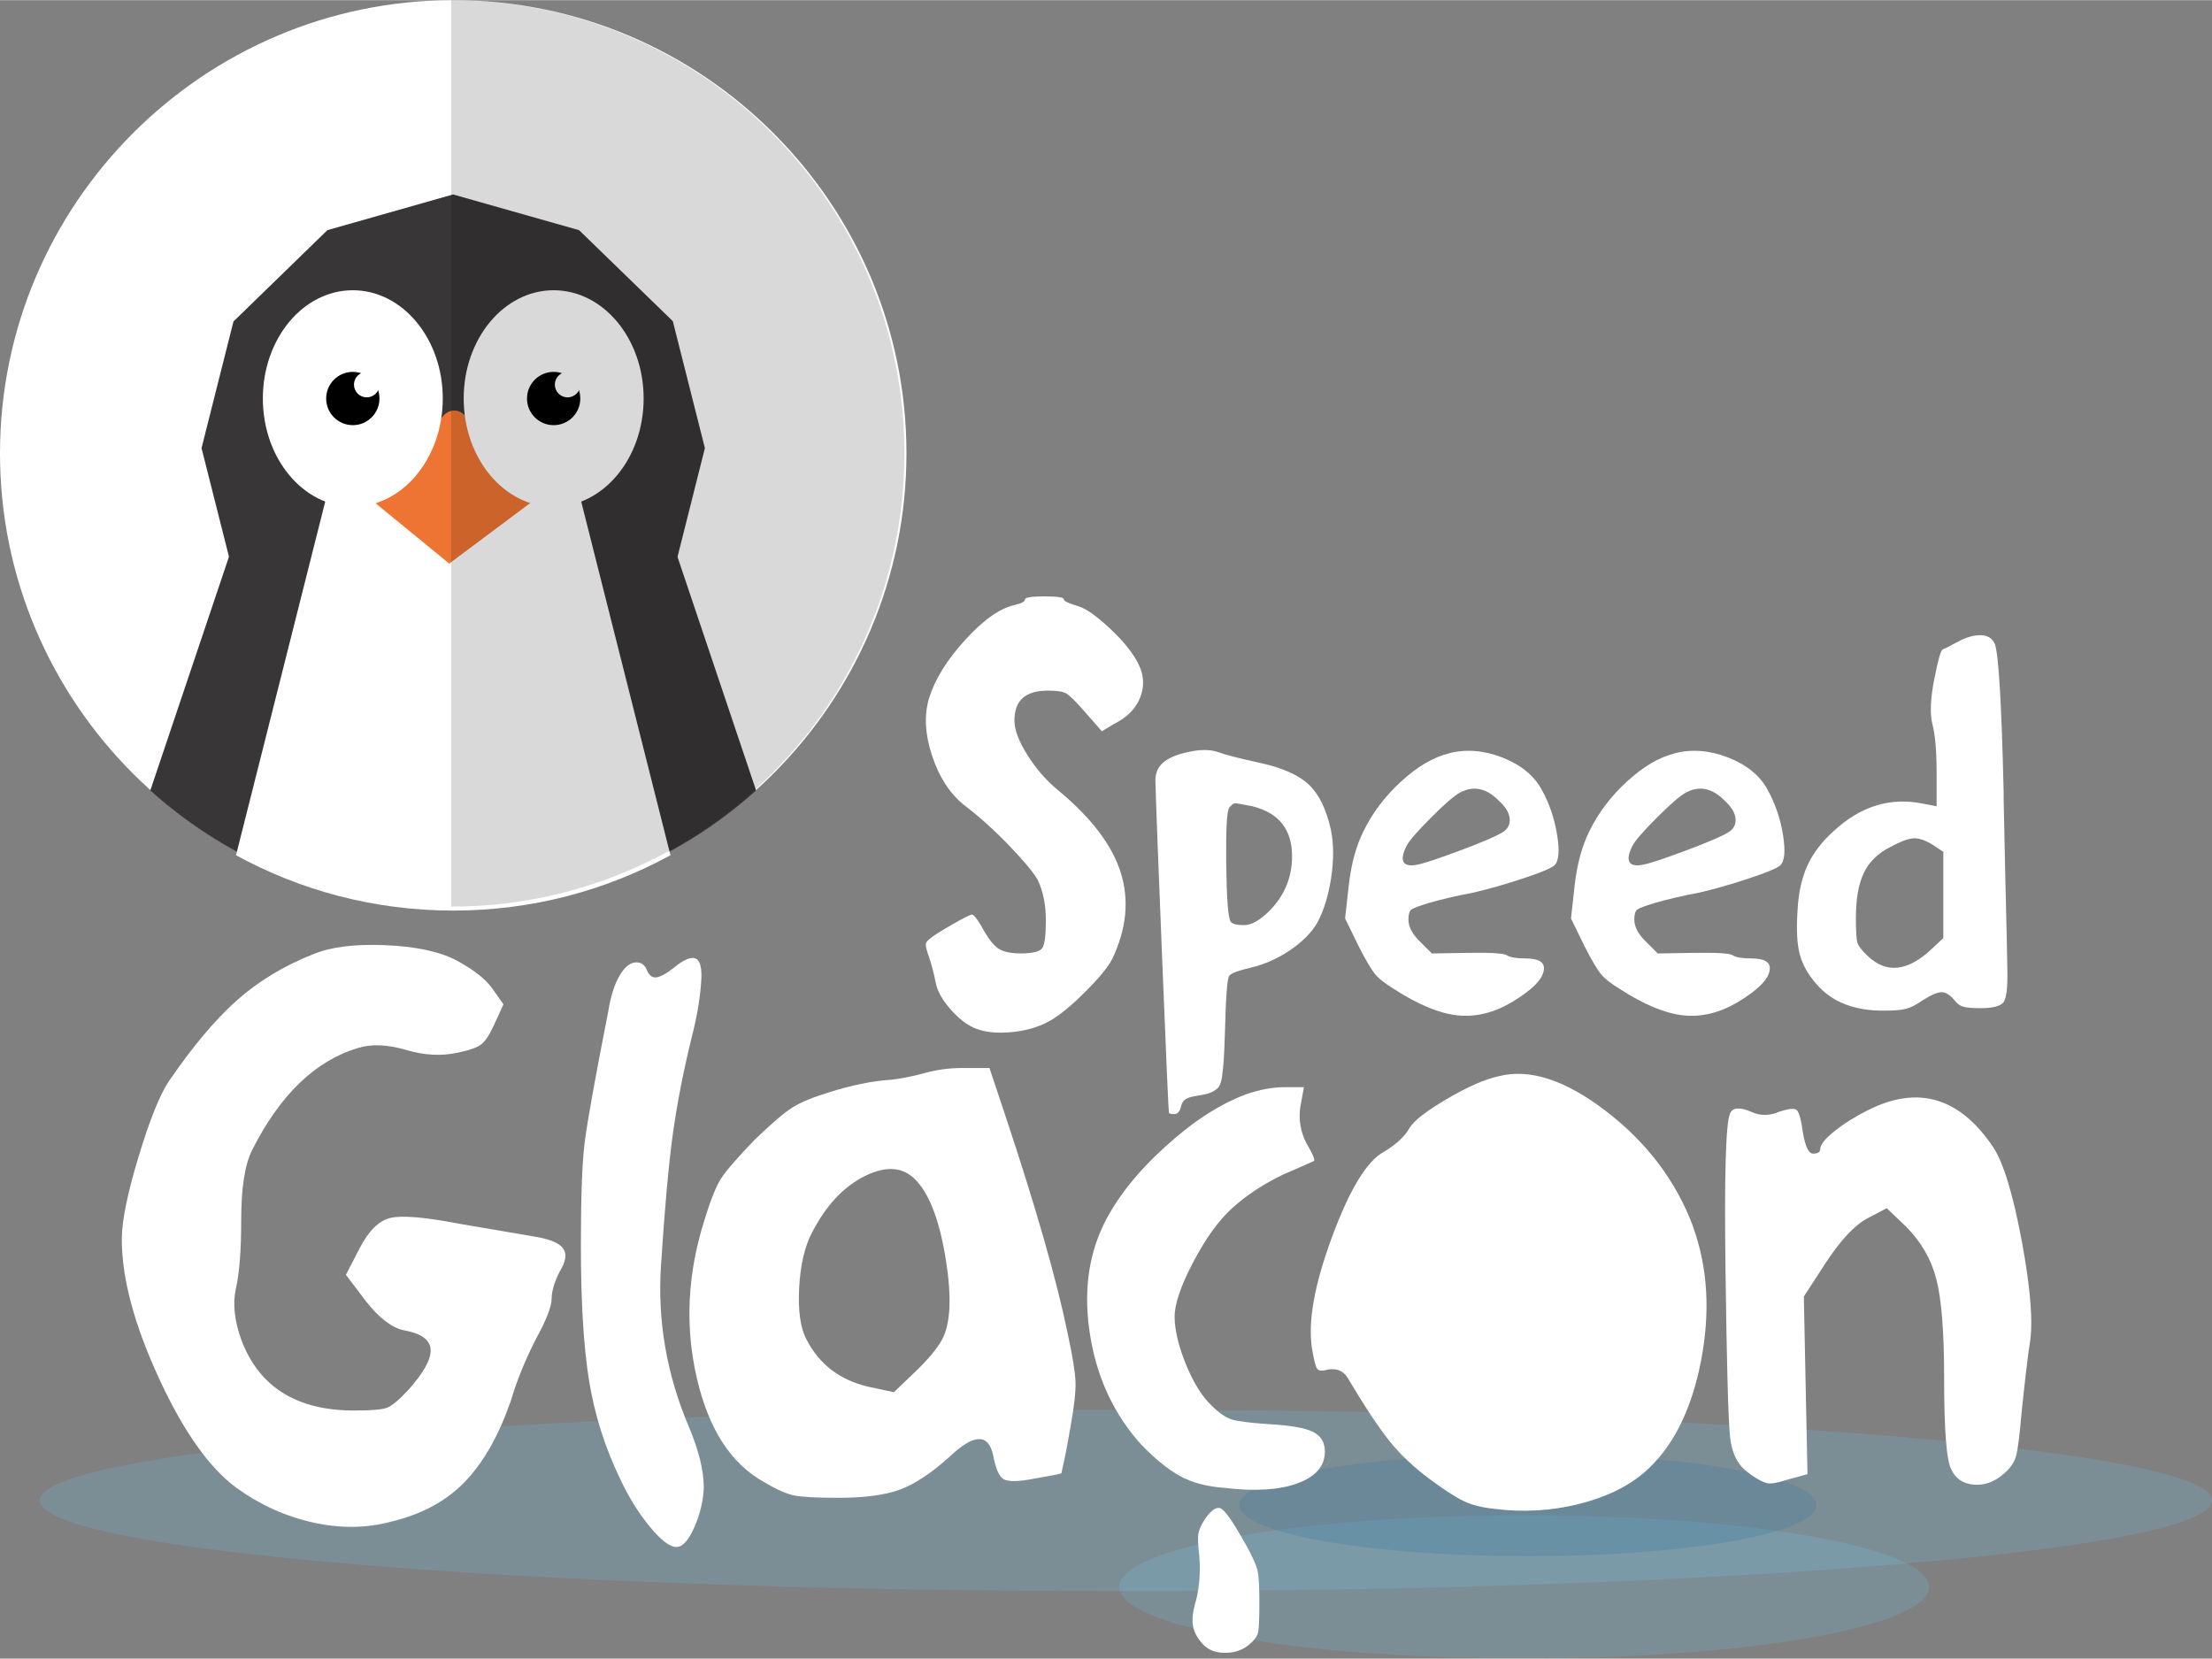 <?xml version="1.0" encoding="UTF-8"?><svg id="Calque_1" xmlns="http://www.w3.org/2000/svg" width="22.23cm" height="16.67cm" xmlns:xlink="http://www.w3.org/1999/xlink" viewBox="0 0 630.22 472.51"><rect x="0" y="0" width="630.22" height="472.51" fill="#808080" stroke="none"/><defs><style>.cls-1{fill:#383636;}.cls-1,.cls-2,.cls-3,.cls-4,.cls-5,.cls-6,.cls-7,.cls-8{stroke-width:0px;}.cls-1,.cls-2,.cls-6,.cls-8{fill-rule:evenodd;}.cls-2,.cls-7{fill:#fff;}.cls-3{fill:#6ec9ee;}.cls-3,.cls-4{opacity:.2;}.cls-4{fill:#2570a7;}.cls-5{fill:none;}.cls-9{clip-path:url(#clippath);}.cls-6{fill:#ee7433;}.cls-10{opacity:.15;}.cls-8{fill:#010000;}</style><clipPath id="clippath"><rect class="cls-5" x="128.54" y="0" width="129.13" height="258.25"/></clipPath></defs><path class="cls-3" d="M630.22,427.45c0,14.27-138.54,25.84-309.44,25.84S11.35,441.72,11.35,427.45s138.54-25.84,309.44-25.84,309.44,11.57,309.44,25.84Z"/><path class="cls-3" d="M549.6,452.08c0,11.28-51.65,20.43-115.36,20.43s-115.36-9.15-115.36-20.43,51.65-20.43,115.36-20.43,115.36,9.15,115.36,20.43Z"/><path class="cls-4" d="M517.55,428.77c0,8.04-36.81,14.56-82.21,14.56s-82.21-6.52-82.21-14.56,36.81-14.56,82.21-14.56,82.21,6.52,82.21,14.56Z"/><path class="cls-7" d="M339.91,463.28c-.36-1.9-.06-4.4.89-7.49.95-3.92,1.25-8.09.89-12.49-.36-3.09-.45-5.2-.27-6.33.18-1.13.8-2.53,1.87-4.19,1.9-2.74,3.48-3.72,4.73-2.94,1.25.77,3.54,4.13,6.87,10.08,1.9,3.45,3.03,5.95,3.39,7.49.36,1.54.53,4.58.53,9.1s-.12,7.34-.35,8.47c-.24,1.13-1.07,2.29-2.5,3.48-1.78,1.54-3.99,2.35-6.6,2.41-2.62.06-4.7-.63-6.24-2.05-1.79-1.78-2.86-3.63-3.21-5.53Z"/><path class="cls-7" d="M89.21,271.83c5.01-2.08,11.81-2.94,20.37-2.59,8.56.35,15.26,1.73,20.11,4.15,5.19,2.77,8.73,5.54,10.64,8.3l3.11,4.41-2.85,6.23c-1.21,2.6-2.38,4.33-3.5,5.19-1.13.87-3.33,1.65-6.62,2.34-4.67,1.04-9.6.78-14.79-.78-5.36-1.55-9.95-1.73-13.75-.52-12.11,3.63-22.14,13.32-30.1,29.06-2.08,4.15-3.11,10.81-3.11,19.98,0,8.65-.52,15.22-1.56,19.72-.87,4.15-.35,8.91,1.56,14.27,5.02,13.49,15.74,20.24,32.17,20.24,4.84,0,7.95-.26,9.34-.78,1.38-.52,3.37-2.16,5.97-4.93,4.5-5.02,6.66-8.91,6.49-11.68-.17-2.76-2.68-4.58-7.53-5.45-3.46-.69-7.09-3.46-10.9-8.3l-5.71-7.52,3.89-7.53c2.59-5.02,5.53-7.91,8.82-8.69,3.29-.78,9.86-.21,19.72,1.69,4.15.69,11.24,1.9,21.27,3.63,4.32.69,7.05,1.82,8.17,3.37,1.12,1.56.82,3.72-.91,6.49-1.56,3.11-2.34,5.71-2.34,7.78,0,2.25-1.47,6.06-4.41,11.42-3.11,6.06-5.54,12.02-7.27,17.9-3.46,9.86-7.83,17.51-13.1,22.96-5.28,5.45-12.24,9.21-20.89,11.29-7.1,1.91-14.53,1.99-22.31.26-7.78-1.73-15.05-5.01-21.8-9.86-7.78-5.71-15.18-16.17-22.18-31.4-7-15.22-10.51-28.37-10.51-39.44,0-5.19,1.6-13.06,4.8-23.61,3.2-10.55,6.1-17.73,8.69-21.53,6.75-9.86,13.19-17.51,19.33-22.96,6.14-5.45,13.36-9.82,21.67-13.1Z"/><path class="cls-7" d="M191.95,275.7c2.94-2.42,5.06-3.28,6.36-2.59,1.3.69,1.77,3.03,1.43,7.01-.35,4.67-1.21,9.69-2.59,15.05-2.43,9.86-4.24,19.16-5.45,27.89-1.21,8.74-2.34,21.24-3.38,37.49-1.04,15.74,1.64,31.13,8.05,46.18,2.76,6.58,4.15,12.28,4.15,17.12-.17,3.81-1.08,7.57-2.72,11.28-1.65,3.72-3.33,5.58-5.06,5.58-1.91,0-4.46-1.95-7.65-5.84-3.2-3.89-6.01-8.43-8.43-13.62-4.33-8.99-7.26-18.29-8.82-27.89-1.56-9.6-2.34-22.44-2.34-38.53,0-13.66.35-23.35,1.04-29.06.69-5.71,2.94-18.25,6.75-37.62.69-4.32,1.77-7.74,3.24-10.25,1.47-2.5,3.07-3.76,4.8-3.76,1.38,0,2.38.74,2.98,2.21.6,1.47,1.47,2.16,2.59,2.08,1.12-.08,2.81-.99,5.06-2.72Z"/><path class="cls-7" d="M253.63,307.62c3.11-.35,6.4-.99,9.86-1.95,3.46-.95,7.01-1.43,10.64-1.43h7.78l4.41,13.23c8.82,26.47,14.79,47.31,17.9,62.53,1.38,6.4,2.12,10.99,2.21,13.75.08,2.77-.39,7-1.43,12.71-.35,2.07-.74,4.24-1.17,6.49-.43,2.25-.91,4.5-1.43,6.74-.18.18-2.77.69-7.78,1.56-4.5.87-7.39.91-8.69.13-1.3-.78-2.29-3.07-2.98-6.87-1.39-6.23-5.54-6.05-12.45.52-5.19,4.67-9.9,7.79-14.14,9.34-4.24,1.56-10.08,2.33-17.52,2.33-6.06,0-10.21-.21-12.45-.65-2.25-.43-5.1-1.69-8.56-3.76-9.51-5.19-15.96-15.13-19.33-29.84-3.37-14.7-2.64-29.66,2.21-44.89,1.73-5.71,3.33-9.68,4.8-11.94,1.47-2.25,4.63-5.88,9.47-10.9,4.84-4.67,8.43-7.74,10.77-9.21,2.33-1.47,5.75-2.9,10.25-4.28,6.57-2.08,12.46-3.28,17.64-3.63ZM261.16,336.41c-3.63-3.98-8.52-4.45-14.66-1.43-6.14,3.03-11.2,8.43-15.18,16.22-2.08,3.98-3.29,9.21-3.63,15.7-.35,6.48.34,11.37,2.07,14.66,3.63,7.09,9.51,11.59,17.64,13.49l7.27,1.56,5.71-5.45c3.98-3.8,6.66-7,8.04-9.6,2.42-4.49,2.76-12.11,1.04-22.83-1.73-10.72-4.5-18.16-8.3-22.31Z"/><path class="cls-7" d="M354.89,311.77c3.98-1.38,7.69-2.07,11.16-2.07h5.45l-1.04,5.71c-.52,3.63.09,7.09,1.82,10.38,1.73,2.94,2.42,4.59,2.08,4.93-2.25,1.04-5.19,2.34-8.82,3.89-5.71,2.77-10.55,5.97-14.53,9.6-3.8,3.46-7.48,8.56-11.03,15.31-3.55,6.75-5.32,11.93-5.32,15.57s1.08,8.35,3.24,13.62c2.16,5.28,4.63,9.21,7.39,11.8,2.08,2.08,3.98,3.37,5.71,3.89,1.73.52,5.19.95,10.38,1.3,6.23.35,10.46,1.08,12.71,2.21,2.25,1.13,3.38,2.98,3.38,5.58,0,4.15-2.6,7.18-7.79,9.08-5.19,1.9-12.11,2.34-20.76,1.3-5.02-.35-9.25-1.47-12.71-3.37-3.46-1.9-7.18-4.93-11.16-9.08-7.62-8.47-12.41-18.68-14.4-30.62-1.99-11.93-.74-22.57,3.76-31.91,3.63-7.44,9.42-14.79,17.38-22.05,7.95-7.27,15.65-12.28,23.09-15.05Z"/><path class="cls-7" d="M532.35,316.18c14.18-7.09,26.03-3.54,35.55,10.64,2.94,4.5,5.66,13.49,8.17,26.98,2.5,13.49,3.24,23.18,2.21,29.06-.52,3.29-1.3,9.86-2.33,19.72-.52,6.23-1.04,10.29-1.56,12.19-.52,1.91-1.73,3.64-3.63,5.19-2.6,2.25-5.41,3.24-8.43,2.98-3.03-.26-5.15-1.69-6.36-4.28-1.39-2.42-2.07-11.16-2.07-26.21,0-12.97-.74-22.31-2.21-28.02-1.47-5.71-4.37-10.72-8.69-15.05l-5.45-5.19-5.45,2.86c-3.63,1.9-7.62,6.14-11.94,12.71l-6.23,9.6c.34,16.78.69,33.65,1.04,50.6l-5.71,1.56c-2.6.87-4.46,1.21-5.58,1.04-1.13-.17-2.81-1.04-5.06-2.59l-.26-.26c-3.11-2.07-4.93-5.53-5.45-10.38-.52-4.84-.95-20.76-1.3-47.74-.35-26.98.09-41.77,1.3-44.37.69-1.73,2.68-1.9,5.97-.52,2.59,1.21,5.27,1.21,8.04,0,2.59-.86,4.24-1.04,4.93-.52.69.52,1.3,2.69,1.82,6.49.69,3.98,1.64,5.97,2.85,5.97,1.38,0,2.08-.43,2.08-1.3,0-1.21,1.34-2.9,4.02-5.06,2.68-2.16,5.92-4.19,9.73-6.1Z"/><path class="cls-2" d="M129.13,258.25c71.12,0,129.13-58.01,129.13-129.13S200.25,0,129.13,0,0,58.01,0,129.13s58.01,129.13,129.13,129.13"/><path class="cls-1" d="M177.84,113.5l24.36,72.38,13.22,39.3c-22.86,20.56-53.1,33.07-86.27,33.08h-.06c-33.17,0-63.4-12.52-86.27-33.08l13.23-39.3,24.35-72.38h48.71s48.71,0,48.71,0Z"/><polygon class="cls-1" points="164.98 65.53 191.69 91.46 200.83 127.63 191.74 163.73 164.98 189.73 129.17 199.9 93.28 189.73 66.56 163.8 57.42 127.63 66.52 91.54 93.28 65.53 129.08 55.36 164.98 65.53"/><path class="cls-2" d="M162.06,128.86l16.47,65.27,12.49,49.49c-18.37,10.05-39.45,15.77-61.86,15.77h-.06c-22.41,0-43.49-5.72-61.86-15.77l12.49-49.49,16.46-65.26h32.93s32.93,0,32.93,0Z"/><path class="cls-6" d="M104.17,141.02c18.85,0,17.18-24.1,25.22-24.1,8.6,0,4.33,24.1,24.69,24.1l-26.09,19.51-23.82-19.51Z"/><path class="cls-2" d="M100.52,82.65c14.16,0,25.63,13.81,25.63,30.84s-11.48,30.85-25.63,30.85-25.63-13.81-25.63-30.85,11.47-30.84,25.63-30.84"/><path class="cls-2" d="M157.74,82.65c14.16,0,25.64,13.81,25.64,30.84s-11.48,30.85-25.64,30.85-25.63-13.81-25.63-30.85,11.47-30.84,25.63-30.84"/><path class="cls-8" d="M100.52,105.91c4.19,0,7.59,3.4,7.59,7.59s-3.4,7.59-7.59,7.59-7.59-3.4-7.59-7.59,3.4-7.59,7.59-7.59"/><path class="cls-2" d="M104.48,105.91c2,0,3.63,1.62,3.63,3.63s-1.62,3.63-3.63,3.63-3.63-1.62-3.63-3.63,1.63-3.63,3.63-3.63"/><path class="cls-8" d="M157.74,105.91c4.19,0,7.59,3.4,7.59,7.59s-3.4,7.59-7.59,7.59-7.59-3.4-7.59-7.59,3.4-7.59,7.59-7.59"/><path class="cls-2" d="M161.71,105.91c2,0,3.63,1.62,3.63,3.63s-1.62,3.63-3.63,3.63-3.63-1.62-3.63-3.63,1.63-3.63,3.63-3.63"/><g class="cls-10"><g class="cls-9"><path class="cls-8" d="M128.54,0C199.86,0,257.67,57.81,257.67,129.13s-57.81,129.13-129.13,129.13V0Z"/></g></g><path class="cls-7" d="M290.62,271.6c3.51,0,5.61-.5,6.31-1.49.7-.99,1.05-3.6,1.05-7.81,0-4.44-.76-8.3-2.28-11.57-1.17-2.11-3.89-5.38-8.15-9.82-4.27-4.44-8.62-8.36-13.07-11.75-3.98-3.27-6.96-7.92-8.94-13.94-1.99-6.02-2.28-11.43-.88-16.22,1.64-5.38,5.06-10.93,10.26-16.66,5.2-5.73,9.91-9.06,14.12-10,1.99-.47,2.98-.99,2.98-1.58s1.84-.88,5.52-.88,5.52.26,5.52.79,1.4,1.2,4.21,2.02c2.22.7,5.23,2.84,9.03,6.4,3.8,3.57,6.46,6.87,7.98,9.91,1.64,3.16,1.84,6.34.62,9.56-1.23,3.22-3.71,5.76-7.46,7.63l-3.51,2.11-5.08-5.79c-2.46-2.81-4.15-4.47-5.09-5-.94-.53-2.63-.79-5.09-.79-3.28,0-5.7.7-7.28,2.1-1.58,1.4-2.37,3.57-2.37,6.49,0,2.57,1.23,5.82,3.68,9.73,2.45,3.92,5.38,7.28,8.77,10.08,9.35,7.72,15.29,15.49,17.8,23.32,2.51,7.83,1.72,16.08-2.37,24.73-1.29,2.46-4,5.73-8.15,9.82-4.15,4.09-7.63,6.84-10.43,8.24-2.69,1.4-5.85,2.31-9.47,2.72-3.63.41-6.72.26-9.3-.44-2.81-.7-5.55-2.51-8.24-5.44-2.69-2.92-4.27-5.67-4.74-8.24-.47-2.46-1.11-4.91-1.93-7.37-.59-1.64-.88-2.75-.88-3.33s.41-1.17,1.23-1.75c.93-.82,3.04-2.16,6.31-4.03,3.27-1.87,5.14-2.81,5.61-2.81s1.34,1.05,2.63,3.16c1.75,3.27,3.33,5.41,4.74,6.4,1.4.99,3.51,1.49,6.31,1.49Z"/><path class="cls-7" d="M338.32,214.26c3.51-.82,6.43-.82,8.77,0,1.87.7,5.73,1.7,11.57,2.98,6.55,1.4,11.28,3.48,14.21,6.23,2.92,2.75,5.02,7.04,6.31,12.89.82,3.98.85,8.5.09,13.59-.76,5.09-2.08,9.38-3.95,12.89-1.64,2.81-4.21,5.41-7.72,7.8-3.51,2.4-7.25,4.06-11.22,5-3.51.82-5.55,1.58-6.14,2.28-.59.7-.99,5.96-1.23,15.78-.12,3.74-.24,6.49-.35,8.24-.12,1.75-.29,3.42-.53,5-.24,1.58-.68,2.63-1.32,3.16-.64.53-1.35.93-2.11,1.23-.76.29-1.9.55-3.42.79-1.64.23-2.78.55-3.42.96-.64.41-1.08,1.02-1.31,1.84-.35,1.64-.99,2.45-1.93,2.45s-1.46-.12-1.58-.35c-.12-.35-.76-14.96-1.93-43.84-1.17-28.88-1.81-45.83-1.93-50.86,0-2.1.73-3.8,2.19-5.08,1.46-1.29,3.77-2.28,6.93-2.98ZM356.91,229.69c-2.92-.58-4.59-.88-5-.88s-.97.41-1.67,1.23c-.7.82-.99,6.14-.88,15.96.12,9.82.53,15.32,1.23,16.49.47.7,1.75,1.05,3.86,1.05s4.56-1.4,7.36-4.21c4.21-4.32,6.31-9.47,6.31-15.43,0-7.6-3.74-12.33-11.22-14.21Z"/><path class="cls-7" d="M412.68,214.61c4.91-1.29,10-.9,15.26,1.14,5.26,2.05,9,5.06,11.22,9.03,2.22,3.98,3.71,8.3,4.47,12.98.76,4.68.5,7.6-.79,8.77-.94.82-3.98,2.08-9.12,3.77-5.15,1.7-9.76,3.01-13.85,3.95-4.91.94-9.18,1.93-12.8,2.98-2.69.82-4.33,1.43-4.91,1.84-.59.41-.88,1.37-.88,2.89,0,2.11,1.17,4.27,3.51,6.49l3.16,3.16,10-.17c6.78-.12,10.58.12,11.4.7.93.59,2.69.88,5.26.88,3.74,0,5.49,1.05,5.26,3.16-.24,2.69-3.27,5.79-9.12,9.3-5.15,3.04-10.29,4.3-15.43,3.77-5.15-.53-11.17-3.01-18.07-7.45-2.69-1.64-4.56-3.13-5.61-4.47-1.05-1.34-2.51-3.83-4.38-7.45l-4.03-8.24,1.05-9.47c.7-6.08,2.1-11.22,4.21-15.43,2.57-5.26,6.17-10,10.79-14.21,4.62-4.21,9.09-6.84,13.42-7.89ZM426.88,227.94c-3.51-3.51-7.19-4.21-11.05-2.1-1.64.94-4.36,3.3-8.15,7.1-3.8,3.8-6.11,6.46-6.93,7.98-1.05,2.1-1.35,3.63-.88,4.56.47.94,1.69,1.23,3.68.88,1.99-.35,6.17-1.73,12.54-4.12,6.37-2.39,10.38-4.12,12.01-5.17,1.52-.93,2.19-2.25,2.02-3.95-.17-1.69-1.26-3.42-3.24-5.17Z"/><path class="cls-7" d="M477.03,214.61c4.91-1.29,10-.9,15.26,1.14,5.26,2.05,9,5.06,11.22,9.03,2.22,3.98,3.71,8.3,4.47,12.98.76,4.68.49,7.6-.79,8.77-.94.82-3.98,2.08-9.12,3.77-5.15,1.7-9.76,3.01-13.85,3.95-4.91.94-9.18,1.93-12.8,2.98-2.69.82-4.33,1.43-4.91,1.84-.59.41-.88,1.37-.88,2.89,0,2.11,1.17,4.27,3.51,6.49l3.16,3.16,10-.17c6.78-.12,10.58.12,11.4.7.93.59,2.69.88,5.26.88,3.74,0,5.5,1.05,5.26,3.16-.24,2.69-3.28,5.79-9.12,9.3-5.15,3.04-10.29,4.3-15.43,3.77-5.15-.53-11.17-3.01-18.06-7.45-2.69-1.64-4.56-3.13-5.61-4.47-1.05-1.34-2.52-3.83-4.38-7.45l-4.03-8.24,1.05-9.47c.7-6.08,2.1-11.22,4.21-15.43,2.57-5.26,6.17-10,10.79-14.21,4.62-4.21,9.09-6.84,13.42-7.89ZM491.24,227.94c-3.51-3.51-7.19-4.21-11.05-2.1-1.64.94-4.36,3.3-8.16,7.1-3.8,3.8-6.11,6.46-6.93,7.98-1.05,2.1-1.35,3.63-.88,4.56.47.94,1.69,1.23,3.68.88,1.99-.35,6.16-1.73,12.54-4.12,6.37-2.39,10.37-4.12,12.01-5.17,1.52-.93,2.19-2.25,2.02-3.95-.18-1.69-1.26-3.42-3.24-5.17Z"/><path class="cls-7" d="M557.7,182.86c2.34-1.28,4.5-1.93,6.49-1.93,2.11,0,3.51.88,4.21,2.63,1.05,3.16,1.87,17.19,2.46,42.09v2.1c.12,6.43.26,13.36.44,20.78.18,7.43.32,13.62.44,18.59.11,4.97.17,7.98.17,9.03.12,5.03-.24,8.13-1.05,9.3-.82,1.17-3.04,1.75-6.66,1.75-2.34,0-3.98-.15-4.91-.44-.94-.29-1.76-.9-2.45-1.84-1.29-1.52-2.52-2.28-3.68-2.28s-3.04.82-5.61,2.45c-1.64,1.17-3.13,1.93-4.47,2.28-1.34.35-3.36.53-6.05.53-8.65.12-15.2-2.45-19.64-7.72-2.34-2.69-3.89-5.49-4.65-8.42-.76-2.92-.96-7.02-.61-12.28.23-4.91,1.14-9.15,2.72-12.71,1.58-3.57,4.12-6.93,7.63-10.08,7.72-7.13,16.25-9.7,25.6-7.72l3.68.7v-9.47c0-6.31-.41-10.99-1.23-14.03-.7-2.92-.53-7.1.53-12.54,1.05-5.44,1.87-8.33,2.45-8.68.47-.11,1.87-.82,4.21-2.1ZM550.51,240.56c-2.11-1.28-3.92-1.87-5.44-1.75-1.52.12-3.68.94-6.49,2.46-3.51,1.75-6.02,4.21-7.54,7.36-1.52,3.16-2.28,7.43-2.28,12.8,0,3.74.14,6.11.44,7.1.29.99,1.26,2.25,2.9,3.77,5.38,5.15,11.51,4.44,18.41-2.11l3.16-2.98v-24.55l-3.16-2.11Z"/><path class="cls-7" d="M482.27,349.13c-4.85-12.8-13.06-23.65-24.65-32.56-11.59-8.91-21.79-12.24-30.62-9.99-3.98.87-8.91,3.03-14.79,6.49-5.88,3.46-9.43,6.23-10.64,8.3-1.39,2.42-3.81,4.67-7.27,6.74-4.84,2.6-9.77,10.68-14.79,24.26-5.02,13.58-6.92,24.18-5.71,31.79.52,3.11.99,5.02,1.43,5.71.43.69,1.51.78,3.24.26,2.42-.35,4.24.43,5.45,2.33,4.84,8.13,8.82,14.14,11.93,18.03,3.11,3.89,7.01,7.57,11.68,11.03,3.98,2.94,7.13,4.97,9.47,6.1,2.34,1.13,5.23,1.86,8.69,2.21,8.13,1.04,16.09.61,23.87-1.3,7.78-1.9,14.09-4.93,18.94-9.08,7.95-6.91,13.32-17.42,16.09-31.52,2.76-14.1,1.99-27.02-2.34-38.79Z"/></svg>
